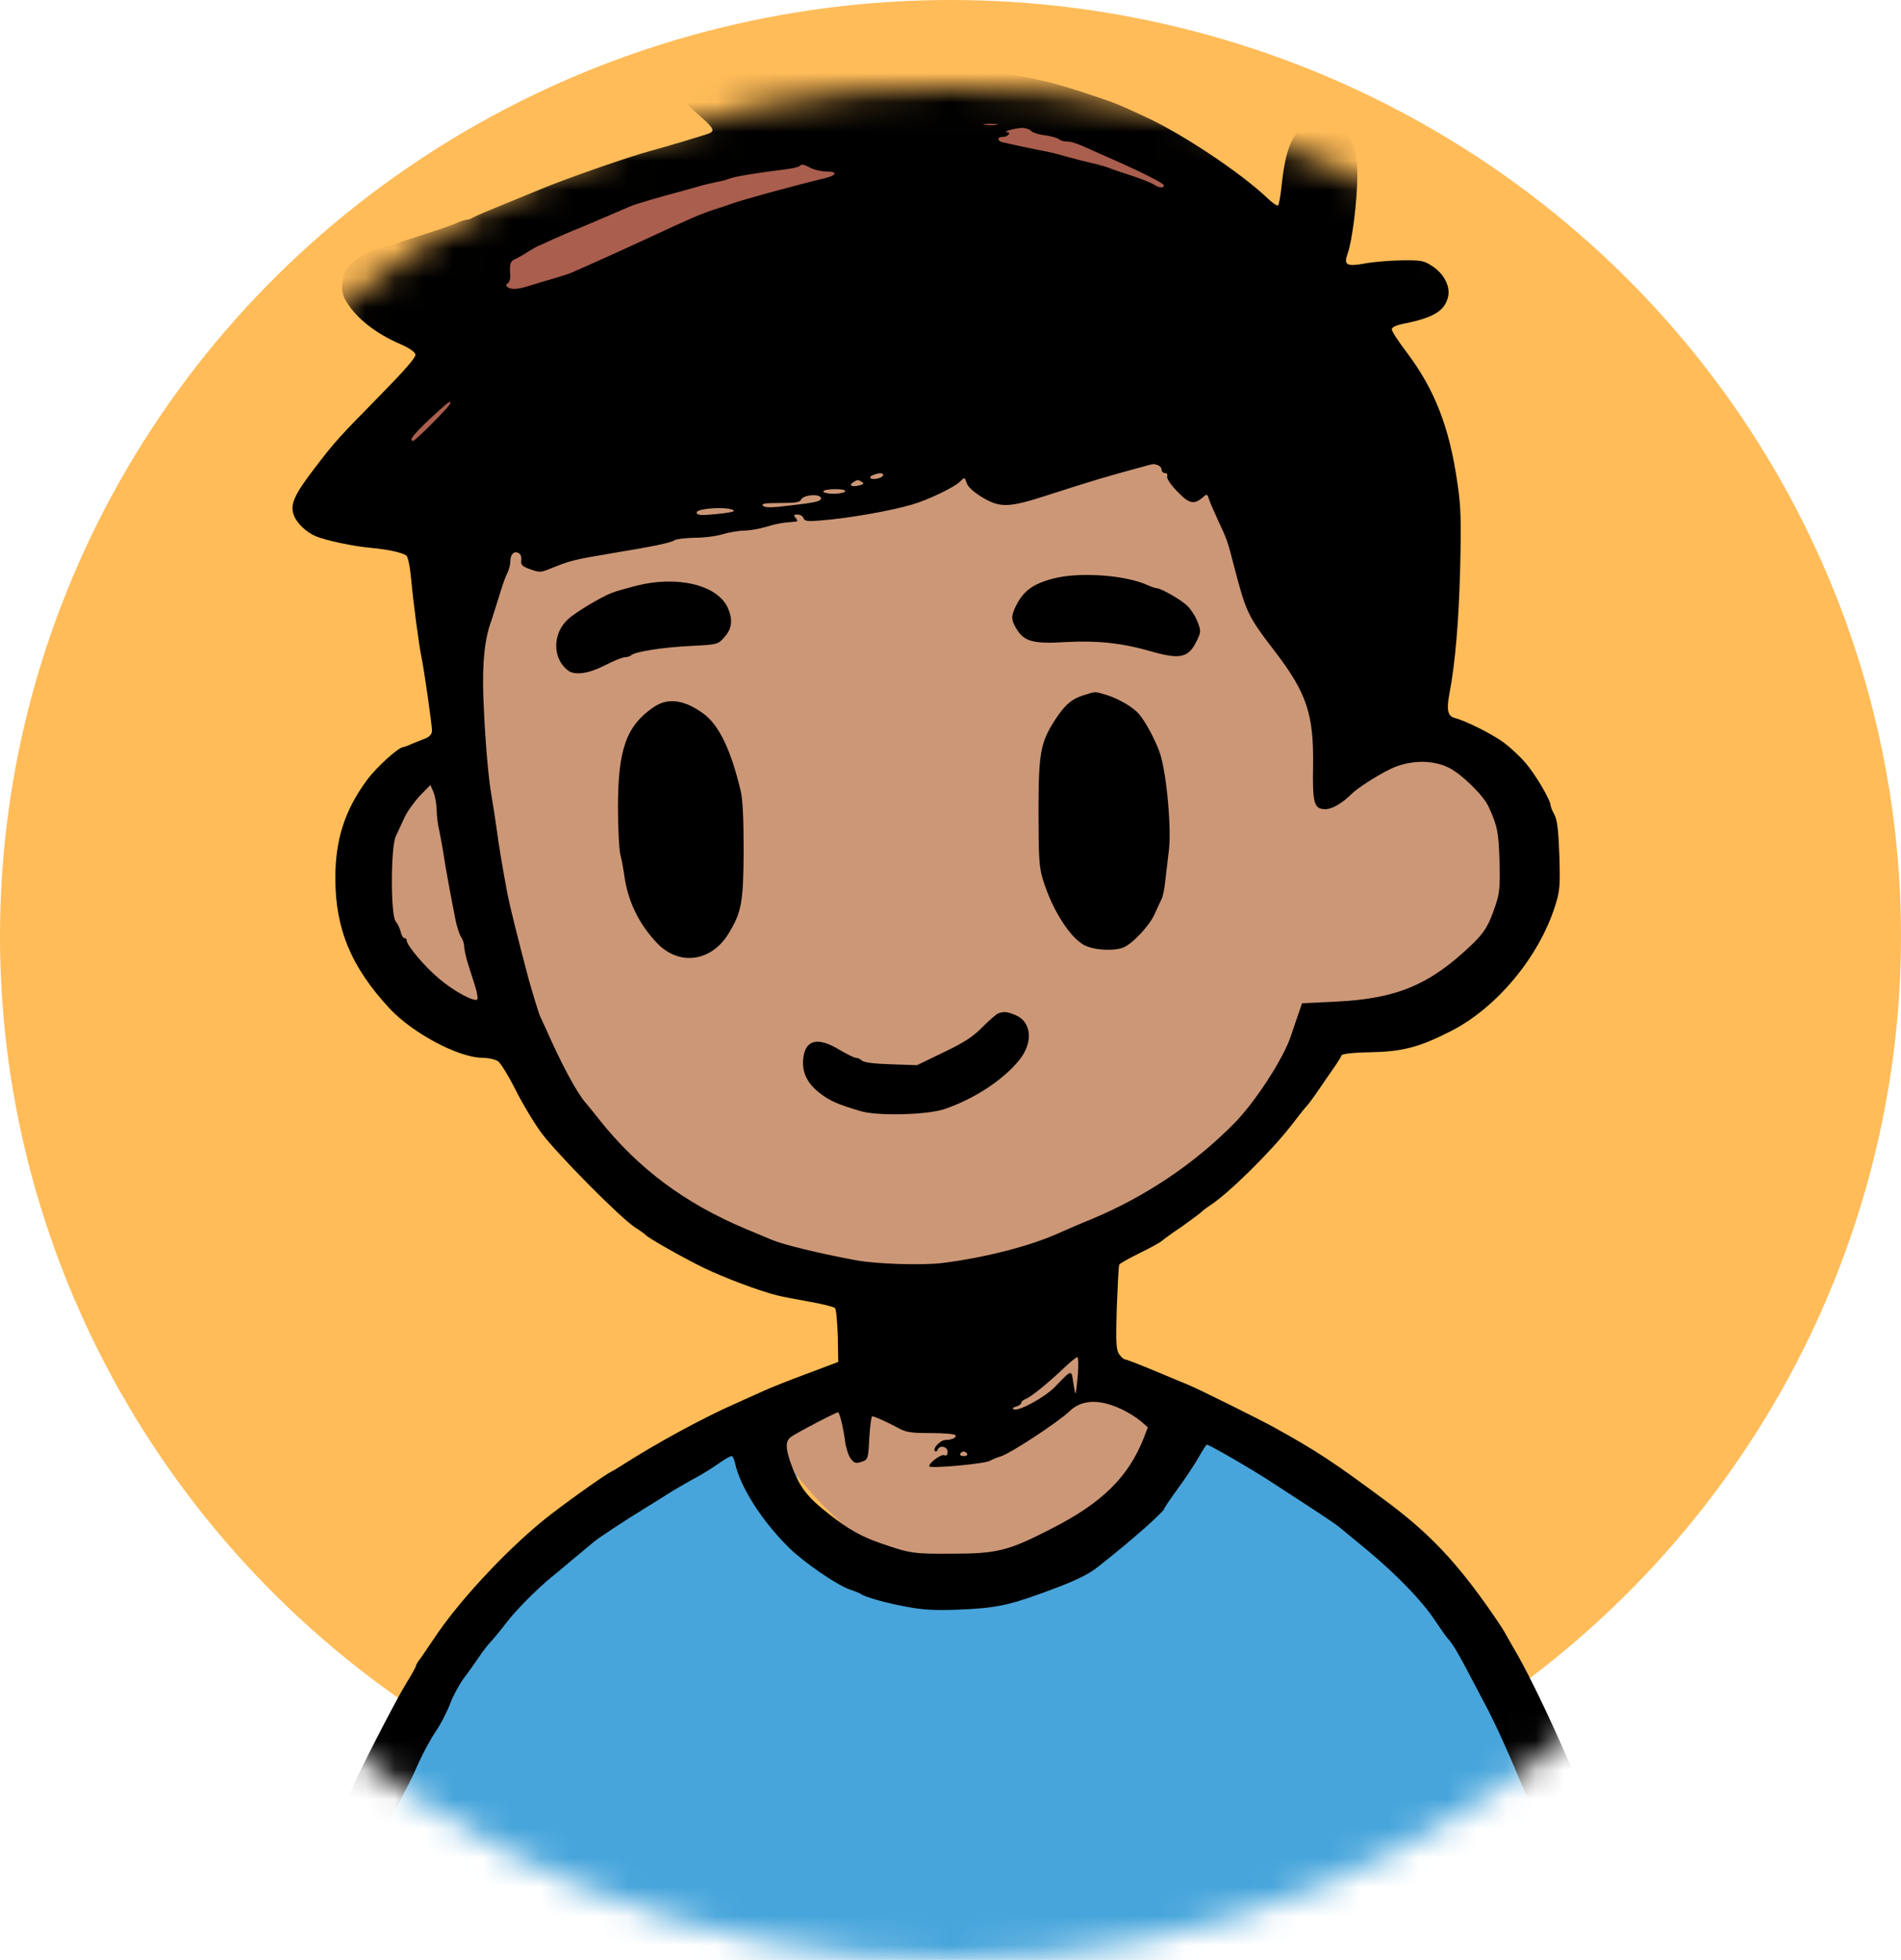 <svg width="65" height="67" viewBox="0 0 65 67" fill="none" xmlns="http://www.w3.org/2000/svg">
<ellipse cx="32.5" cy="32" rx="32.5" ry="32" fill="#FFBC59"/>
<mask id="mask0_10_56" style="mask-type:alpha" maskUnits="userSpaceOnUse" x="0" y="3" width="65" height="64">
<ellipse cx="32.5" cy="35" rx="32.5" ry="32" fill="#FE904E"/>
</mask>
<g mask="url(#mask0_10_56)">
<path d="M12.075 64.791C10.865 60.671 24.618 46.336 26.295 48.159C27.971 49.982 26.181 54.293 32.758 53.277C38.913 52.326 42.098 48.863 40.837 48.245C40.73 48.215 40.622 48.187 40.514 48.159C40.643 48.173 40.75 48.202 40.837 48.245C50.207 50.851 55.859 63.404 53.441 63.511C53.441 63.511 28.88 83.981 12.075 64.791Z" fill="#47A5DB"/>
<path d="M26.08 4.545L14.56 8.364V12.182L12 16L44 12.182C43.573 11.333 42.208 8.873 40.16 5.818C38.112 2.764 29.067 2 24.8 2L26.08 4.545Z" fill="#AA5E4E"/>
<path d="M16.9 16.57L42.9 14L46.8 25.565C49.4 24.708 52 25.565 52 28.135C52 33.433 50.7 34.56 46.8 34.56C44.175 34.56 42.727 40.383 37.7 43.013V46.125L41.6 48.695C40.3 49.98 36.92 52.807 33.8 53.835C30.68 54.863 27.3 50.837 26 48.695L29.518 47.41V44.04C28.815 43.925 28.077 43.764 27.3 43.555C23.269 42.468 20.626 39.754 18.951 36.358C18.7 36.187 17.94 35.845 16.9 35.845C15.6 35.845 13 31.99 13 29.42C13 27.364 15.286 25.993 16.429 25.565C16.243 22.18 16.496 18.965 16.9 16.57Z" fill="#CC9777"/>
<path d="M23.066 1.124C22.917 1.219 22.775 1.415 22.689 1.651C22.555 1.998 22.555 2.037 22.681 2.446C22.814 2.879 23.153 3.288 24.003 4.028C24.404 4.382 24.444 4.477 24.239 4.563C24.082 4.626 22.649 5.051 22.287 5.146C21.54 5.342 19.305 6.122 18.431 6.491C18.344 6.523 17.959 6.688 17.565 6.846C16.566 7.255 16.322 7.357 16.172 7.436C16.094 7.483 15.991 7.515 15.944 7.515C15.897 7.515 15.747 7.562 15.614 7.625C15.472 7.688 15.008 7.853 14.575 7.987C14.142 8.128 13.646 8.286 13.473 8.349C13.292 8.412 13.111 8.459 13.056 8.459C12.812 8.459 12.096 8.868 11.907 9.112C11.678 9.403 11.631 9.907 11.789 10.214C12.111 10.82 12.804 11.387 13.709 11.772C13.992 11.898 14.189 12.032 14.205 12.118C14.228 12.213 13.827 12.669 12.985 13.527C11.584 14.952 11.466 15.078 10.75 16.014C10.05 16.927 9.908 17.258 10.05 17.62C10.144 17.879 10.474 18.194 10.789 18.328C11.151 18.477 12.064 18.674 12.686 18.729C13.268 18.784 13.717 18.879 13.89 18.989C13.953 19.036 14.016 19.351 14.063 19.839C14.134 20.618 14.323 22.05 14.409 22.452C14.488 22.806 14.771 24.781 14.771 24.97C14.771 25.088 14.701 25.175 14.559 25.238C14.433 25.285 14.228 25.372 14.087 25.427C13.953 25.489 13.819 25.537 13.796 25.537C13.63 25.537 12.867 26.229 12.544 26.67C11.789 27.701 11.466 28.693 11.466 30.015C11.466 31.762 12.009 33.06 13.323 34.477C14.118 35.327 15.692 36.161 16.503 36.161C16.7 36.161 16.936 36.216 17.03 36.279C17.117 36.342 17.392 36.783 17.628 37.255C17.864 37.727 18.266 38.396 18.517 38.735C19.053 39.451 21.178 41.599 21.697 41.946C21.894 42.072 22.067 42.197 22.09 42.229C22.193 42.339 23.381 43.008 24.058 43.339C24.758 43.677 25.947 44.126 26.576 44.283C26.726 44.322 27.214 44.417 27.662 44.495C28.111 44.574 28.512 44.676 28.552 44.716C28.591 44.755 28.63 45.188 28.646 45.676L28.662 46.557L27.639 46.943C27.08 47.148 26.403 47.415 26.143 47.533C25.884 47.651 25.459 47.84 25.199 47.958C24.058 48.454 22.39 49.367 21.241 50.107C21.122 50.185 20.973 50.272 20.91 50.304C20.674 50.414 19.202 51.468 18.588 51.964C17.235 53.066 15.645 54.789 14.826 56.033C14.622 56.332 14.409 56.655 14.339 56.741C14.276 56.82 14.22 56.922 14.22 56.954C14.22 56.985 14.071 57.253 13.89 57.544C13.512 58.158 12.229 60.66 12.017 61.188C11.938 61.385 11.663 61.99 11.395 62.533C11.128 63.084 10.915 63.58 10.915 63.643C10.915 63.706 10.884 63.785 10.844 63.832C10.774 63.911 10.522 64.666 10.522 64.808C10.522 64.863 10.805 64.887 11.411 64.871L12.292 64.847L12.434 64.414C12.513 64.178 12.71 63.682 12.875 63.313C13.048 62.943 13.245 62.502 13.316 62.329C13.441 62.03 13.819 61.266 13.984 60.967C14.024 60.897 14.181 60.566 14.323 60.243C14.472 59.913 14.732 59.433 14.905 59.181C15.078 58.921 15.299 58.496 15.393 58.236C15.488 57.977 15.7 57.591 15.857 57.371C16.023 57.158 16.251 56.828 16.377 56.647C16.503 56.458 16.676 56.23 16.77 56.135C16.865 56.033 17.109 55.742 17.306 55.482C17.628 55.057 18.352 54.325 18.864 53.908C18.974 53.821 19.312 53.538 19.611 53.286C19.918 53.034 20.233 52.767 20.32 52.696C20.517 52.539 21.398 51.956 22.083 51.539C22.358 51.374 22.673 51.169 22.791 51.098C22.995 50.965 23.562 50.634 23.971 50.414C24.082 50.351 24.349 50.185 24.562 50.036C24.766 49.894 24.971 49.776 25.01 49.776C25.05 49.776 25.097 49.871 25.128 49.997C25.301 50.823 26.057 52.004 26.986 52.916C27.489 53.412 28.646 54.207 29.071 54.341C29.236 54.396 29.41 54.467 29.449 54.498C29.598 54.601 30.315 54.805 31.023 54.931C31.558 55.033 31.983 55.057 32.754 55.026C33.99 54.978 34.462 54.884 35.587 54.475C36.705 54.073 37.193 53.845 37.563 53.546C38.326 52.94 38.531 52.767 39.145 52.232C39.507 51.909 39.798 51.626 39.798 51.594C39.798 51.563 40.01 51.248 40.27 50.894C40.53 50.54 40.852 50.052 40.986 49.816C41.12 49.58 41.246 49.383 41.262 49.383C41.348 49.383 42.844 50.248 43.536 50.705C45.331 51.87 45.669 52.098 45.818 52.224C45.905 52.295 46.33 52.649 46.763 53.003C47.762 53.837 48.612 54.711 49.061 55.388C49.258 55.679 49.454 55.962 49.509 56.017C49.659 56.175 49.879 56.544 50.226 57.213C50.407 57.56 50.714 58.142 50.91 58.512C51.194 59.071 51.548 59.85 51.925 60.755C51.957 60.841 52.059 61.078 52.146 61.282C52.24 61.487 52.311 61.707 52.311 61.77C52.311 61.833 52.343 61.904 52.382 61.935C52.421 61.959 52.476 62.085 52.508 62.219C52.539 62.352 52.61 62.549 52.673 62.667C52.736 62.785 52.783 62.951 52.783 63.045C52.783 63.132 52.815 63.234 52.846 63.281C52.886 63.321 52.996 63.596 53.09 63.903C53.185 64.202 53.303 64.548 53.35 64.666L53.429 64.887H54.286H55.144V64.643C55.144 64.406 54.963 63.659 54.83 63.352C54.79 63.265 54.648 62.856 54.515 62.447C53.995 60.881 52.508 57.599 51.76 56.348C51.634 56.127 51.501 55.899 51.469 55.836C51.438 55.773 51.257 55.49 51.06 55.206C49.816 53.404 48.872 52.405 47.337 51.272C45.598 49.981 45.024 49.603 43.575 48.8C43.095 48.533 40.971 47.478 40.624 47.337C40.538 47.305 40.034 47.093 39.507 46.872C38.979 46.652 38.515 46.471 38.468 46.471C38.421 46.471 38.334 46.384 38.263 46.29C38.161 46.133 38.153 45.881 38.185 44.7C38.216 43.929 38.248 43.268 38.271 43.228C38.295 43.189 38.602 43.016 38.956 42.843C39.31 42.67 39.656 42.481 39.719 42.426C39.782 42.371 40.081 42.15 40.388 41.946C40.687 41.733 40.986 41.513 41.049 41.458C41.112 41.395 41.254 41.285 41.364 41.214C41.986 40.82 43.473 39.356 44.174 38.444C44.418 38.121 44.646 37.837 44.677 37.814C44.709 37.79 44.906 37.523 45.11 37.224C45.323 36.917 45.567 36.555 45.669 36.413C45.763 36.271 45.858 36.122 45.873 36.075C45.889 36.027 46.275 35.98 46.842 35.972C47.951 35.949 48.51 35.807 49.612 35.248C51.17 34.453 52.61 32.73 53.169 30.983C53.334 30.463 53.35 30.314 53.319 29.259C53.287 28.386 53.248 28.039 53.153 27.858C53.082 27.725 53.02 27.583 53.02 27.536C53.02 27.355 52.492 26.458 52.162 26.08C51.981 25.867 51.642 25.552 51.422 25.387C51.013 25.088 50.115 24.64 49.745 24.545C49.502 24.482 49.454 24.27 49.557 23.727C49.761 22.648 49.879 21.256 49.927 19.422C49.966 17.769 49.95 17.281 49.832 16.51C49.557 14.59 49.053 13.315 48.101 12.048C47.817 11.678 47.589 11.324 47.589 11.261C47.589 11.182 47.747 11.111 48.046 11.056C49.037 10.851 49.407 10.623 49.517 10.127C49.588 9.781 49.368 9.356 48.982 9.104C48.691 8.908 48.604 8.892 47.912 8.9C47.495 8.908 46.928 8.955 46.653 9.01C46.047 9.12 45.937 9.057 46.078 8.671C46.236 8.239 46.409 6.846 46.409 6.027C46.409 5.122 46.306 4.815 45.897 4.453C45.661 4.249 45.551 4.209 45.212 4.209C44.331 4.209 43.993 4.736 43.819 6.358C43.788 6.688 43.733 6.987 43.701 7.019C43.678 7.05 43.52 6.948 43.355 6.791C42.434 5.909 40.42 4.571 39.168 3.997C38.185 3.54 38.137 3.524 37.264 3.233C36.288 2.903 35.658 2.737 34.84 2.596C34.517 2.541 34.194 2.47 34.132 2.446C34.069 2.423 33.77 2.36 33.463 2.32C32.172 2.116 31.361 1.998 30.472 1.888C29.953 1.817 29.189 1.707 28.78 1.644C26.191 1.226 24.861 1.053 24.058 1.014C23.413 0.982 23.279 0.998 23.066 1.124ZM34.077 4.264C33.974 4.28 33.801 4.28 33.683 4.264C33.557 4.249 33.644 4.233 33.856 4.233C34.077 4.233 34.171 4.249 34.077 4.264ZM35.249 4.469C35.304 4.532 35.525 4.603 35.745 4.626C35.957 4.658 36.17 4.721 36.209 4.76C36.256 4.807 36.374 4.839 36.477 4.839C36.658 4.839 36.855 4.91 37.555 5.232C37.728 5.311 37.996 5.429 38.145 5.492C39.035 5.885 39.798 6.271 39.798 6.334C39.798 6.444 39.625 6.428 39.444 6.303C39.357 6.247 39.042 6.122 38.736 6.019C38.436 5.925 38.098 5.807 37.988 5.767C37.878 5.72 37.665 5.657 37.516 5.618C37.091 5.523 36.563 5.382 36.28 5.303C36.138 5.256 35.855 5.193 35.65 5.154C35.438 5.114 35.099 5.043 34.879 4.996C34.667 4.949 34.407 4.894 34.313 4.87C34.092 4.831 34.077 4.681 34.281 4.681C34.454 4.681 34.596 4.532 34.431 4.516C34.273 4.5 34.698 4.382 34.934 4.374C35.052 4.367 35.194 4.414 35.249 4.469ZM27.725 5.744C27.851 5.807 28.087 5.862 28.253 5.862C28.646 5.862 28.623 5.988 28.213 6.09C27.135 6.35 25.325 6.846 25.042 6.956C24.955 6.987 24.688 7.082 24.451 7.153C23.932 7.326 23.775 7.389 21.894 8.262C21.154 8.601 20.713 8.805 20.123 9.065C19.887 9.167 19.619 9.285 19.533 9.325C19.446 9.364 19.163 9.451 18.903 9.529C18.643 9.6 18.289 9.71 18.116 9.765C17.935 9.828 17.699 9.876 17.589 9.876C17.361 9.876 17.235 9.757 17.369 9.679C17.416 9.647 17.455 9.529 17.447 9.419C17.416 9.018 17.447 8.923 17.628 8.852C17.723 8.805 17.912 8.703 18.038 8.616C18.171 8.53 18.329 8.443 18.392 8.412C18.455 8.388 18.691 8.286 18.903 8.183C19.123 8.081 19.525 7.908 19.808 7.798C20.091 7.68 20.391 7.554 20.477 7.515C20.564 7.475 20.816 7.373 21.028 7.278C21.248 7.184 21.492 7.082 21.579 7.042C21.729 6.979 22.437 6.767 23.35 6.523C23.586 6.46 23.893 6.373 24.019 6.334C24.152 6.303 24.381 6.247 24.53 6.216C24.68 6.192 24.877 6.137 24.963 6.098C25.128 6.035 25.931 5.901 26.789 5.799C27.056 5.767 27.3 5.712 27.332 5.681C27.411 5.602 27.474 5.61 27.725 5.744ZM15.385 13.81C15.346 13.921 14.205 15.07 14.126 15.07C13.937 15.07 14.197 14.771 15.039 14.007C15.354 13.724 15.432 13.677 15.385 13.81ZM39.593 15.904C39.664 15.928 39.719 15.998 39.719 16.061C39.719 16.124 39.774 16.172 39.837 16.172C39.9 16.172 39.932 16.219 39.908 16.282C39.885 16.352 40.026 16.565 40.254 16.801C40.672 17.234 40.829 17.265 41.152 16.982C41.262 16.88 41.285 16.888 41.333 17.053C41.364 17.155 41.506 17.478 41.647 17.785C41.962 18.462 41.97 18.477 42.206 19.398C42.615 20.956 42.663 21.059 43.623 22.31C44.685 23.703 44.921 24.435 44.898 26.166C44.874 27.473 44.929 27.662 45.323 27.662C45.543 27.662 45.881 27.465 46.188 27.166C46.401 26.945 47.093 26.505 47.55 26.284C48.179 25.985 48.943 25.962 49.509 26.229C49.958 26.442 50.721 27.182 50.902 27.583C51.202 28.244 51.241 28.441 51.272 29.44C51.296 30.314 51.272 30.55 51.139 30.936C50.902 31.644 50.769 31.864 50.32 32.297C48.888 33.666 47.762 34.139 45.685 34.241L44.52 34.296L44.41 34.619C44.347 34.8 44.221 35.162 44.134 35.429C43.882 36.185 42.93 37.657 42.214 38.388C40.852 39.773 39.184 40.899 37.319 41.678C36.98 41.812 36.367 42.079 36.138 42.182C35.178 42.607 33.667 42.992 32.243 43.173C31.535 43.26 29.976 43.213 29.252 43.079C27.993 42.843 26.789 42.552 26.38 42.379C26.293 42.339 25.907 42.182 25.514 42.017C23.413 41.135 21.815 39.947 20.469 38.247C20.304 38.034 20.099 37.782 20.029 37.704C19.737 37.381 19.194 36.374 18.651 35.138C18.581 34.989 18.502 34.808 18.47 34.745C18.415 34.627 18.203 33.926 18.069 33.446C17.762 32.297 17.424 30.936 17.361 30.613C17.203 29.771 17.046 28.858 16.975 28.291C16.928 27.969 16.857 27.488 16.81 27.229C16.692 26.568 16.581 25.238 16.526 23.805C16.487 22.617 16.574 21.814 16.81 21.192C16.841 21.09 16.951 20.744 17.054 20.421C17.148 20.099 17.274 19.729 17.337 19.611C17.4 19.485 17.447 19.312 17.447 19.217C17.447 18.965 17.557 18.832 17.707 18.895C17.794 18.926 17.833 19.013 17.825 19.139C17.801 19.312 17.849 19.359 18.132 19.461C18.431 19.571 18.486 19.571 18.762 19.461C19.541 19.146 19.58 19.139 21.028 18.895C22.334 18.682 22.956 18.548 23.058 18.47C23.106 18.43 23.421 18.391 23.743 18.383C24.074 18.383 24.514 18.328 24.727 18.257C24.947 18.194 25.262 18.139 25.435 18.139C25.608 18.139 25.947 18.084 26.183 18.013C26.561 17.903 26.71 17.871 27.198 17.832C27.285 17.824 27.285 17.801 27.206 17.706C27.127 17.612 27.135 17.588 27.269 17.588C27.355 17.588 27.45 17.643 27.474 17.714C27.513 17.816 27.615 17.832 28.056 17.793C28.977 17.722 30.433 17.47 31.18 17.25C31.731 17.092 32.644 16.652 32.825 16.463C32.983 16.305 32.983 16.305 33.053 16.51C33.093 16.644 33.289 16.817 33.581 16.998C34.194 17.368 34.494 17.36 35.847 16.919C37.335 16.439 37.807 16.297 39.09 15.951C39.452 15.849 39.452 15.849 39.593 15.904ZM30.197 16.242C30.197 16.329 29.882 16.416 29.772 16.352C29.732 16.321 29.764 16.274 29.85 16.242C30.063 16.156 30.197 16.156 30.197 16.242ZM29.473 16.478C29.551 16.526 29.528 16.557 29.37 16.596C29.118 16.659 29.008 16.589 29.174 16.486C29.315 16.392 29.347 16.392 29.473 16.478ZM28.898 16.801C28.874 16.84 28.693 16.88 28.497 16.88C28.308 16.88 28.15 16.84 28.15 16.801C28.15 16.754 28.331 16.722 28.552 16.722C28.796 16.722 28.93 16.754 28.898 16.801ZM28.072 17.037C28.072 17.14 27.883 17.179 27.009 17.281C26.372 17.36 26.159 17.36 26.088 17.289C26.018 17.218 26.151 17.195 26.671 17.195C27.182 17.195 27.355 17.171 27.387 17.084C27.458 16.911 28.072 16.864 28.072 17.037ZM25.042 17.423C25.16 17.47 25.081 17.502 24.727 17.549C24.003 17.628 23.822 17.628 23.822 17.517C23.822 17.384 24.758 17.313 25.042 17.423ZM14.929 27.662C14.929 27.858 14.968 28.173 15.015 28.37C15.055 28.567 15.126 28.937 15.165 29.196C15.236 29.661 15.385 30.487 15.566 31.4C15.614 31.66 15.708 31.943 15.763 32.029C15.826 32.116 15.873 32.266 15.873 32.36C15.873 32.455 15.928 32.706 15.991 32.911C16.054 33.115 16.172 33.478 16.243 33.706C16.314 33.926 16.345 34.139 16.322 34.162C16.227 34.265 15.551 33.903 15.039 33.478C14.543 33.068 13.906 32.321 13.906 32.148C13.906 32.108 13.874 32.069 13.827 32.069C13.788 32.069 13.725 31.974 13.701 31.849C13.67 31.73 13.591 31.573 13.528 31.494C13.355 31.298 13.355 28.945 13.536 28.582C13.599 28.441 13.733 28.165 13.827 27.953C13.921 27.748 14.158 27.418 14.354 27.205L14.716 26.835L14.819 27.071C14.874 27.197 14.921 27.465 14.929 27.662ZM36.855 46.998C36.823 47.329 36.792 47.62 36.776 47.628C36.76 47.644 36.729 47.478 36.697 47.258C36.634 46.809 36.65 46.809 36.075 47.407C35.729 47.762 34.848 48.249 34.667 48.179C34.604 48.147 34.627 48.116 34.745 48.084C34.84 48.053 34.919 47.998 34.919 47.958C34.919 47.911 34.989 47.856 35.068 47.825C35.241 47.762 35.792 47.321 36.374 46.77C36.587 46.565 36.8 46.392 36.839 46.392C36.87 46.392 36.878 46.668 36.855 46.998ZM38.342 48.171C38.562 48.273 38.853 48.454 38.995 48.572L39.247 48.792L39.113 49.147C38.578 50.5 37.681 51.382 35.926 52.271C34.47 53.019 34.092 53.113 32.518 53.113C31.235 53.121 31.11 53.105 30.078 52.743C29.449 52.523 29 52.271 28.387 51.791C27.56 51.154 27.308 50.807 27.009 49.934C26.86 49.469 26.86 49.273 27.033 49.131C27.159 49.021 28.575 48.281 28.654 48.281C28.709 48.281 28.835 48.8 28.898 49.288C28.93 49.509 29.016 49.776 29.095 49.871C29.213 50.02 29.268 50.036 29.457 49.973C29.685 49.894 29.685 49.879 29.724 49.147C29.748 48.737 29.795 48.407 29.827 48.415C29.953 48.438 30.323 48.611 30.669 48.792C30.976 48.966 31.125 48.989 31.826 48.989C32.266 48.989 32.644 49.021 32.668 49.06C32.723 49.139 32.542 49.225 32.329 49.225C32.156 49.225 31.881 49.517 31.967 49.603C31.999 49.635 32.046 49.611 32.062 49.556C32.125 49.391 32.4 49.446 32.4 49.627C32.4 49.745 32.361 49.776 32.282 49.745C32.172 49.705 31.771 50.005 31.771 50.123C31.771 50.217 33.722 50.036 33.856 49.934C33.903 49.902 34.069 49.831 34.226 49.784C34.58 49.666 36.186 48.611 36.571 48.242C36.988 47.84 37.587 47.817 38.342 48.171ZM33.069 49.698C33.093 49.737 33.045 49.776 32.951 49.776C32.857 49.776 32.809 49.737 32.833 49.698C32.857 49.65 32.912 49.619 32.951 49.619C32.99 49.619 33.045 49.65 33.069 49.698Z" fill="black"/>
<path d="M36.162 19.744C35.359 19.925 35.005 20.169 34.73 20.728C34.564 21.075 34.572 21.192 34.761 21.507C35.021 21.932 35.336 22.019 36.461 21.948C37.516 21.893 38.342 21.98 39.286 22.247C40.372 22.562 40.64 22.499 40.939 21.869C41.065 21.602 41.065 21.562 40.947 21.256C40.876 21.067 40.719 20.831 40.601 20.712C40.38 20.5 39.696 20.107 39.546 20.107C39.507 20.107 39.357 20.059 39.223 19.996C38.515 19.674 37.051 19.556 36.162 19.744Z" fill="black"/>
<path d="M21.736 20.028C21.437 20.107 21.059 20.209 20.91 20.272C20.572 20.398 19.674 20.933 19.43 21.161C18.887 21.649 18.88 22.499 19.415 22.916C19.643 23.097 20.123 23.034 20.682 22.743C20.981 22.593 21.28 22.468 21.359 22.468C21.445 22.468 21.54 22.436 21.587 22.397C21.713 22.279 22.649 22.129 23.609 22.082C24.538 22.035 24.546 22.035 24.774 21.775C25.034 21.484 25.065 21.177 24.877 20.76C24.507 19.988 23.145 19.666 21.736 20.028Z" fill="black"/>
<path d="M37.051 23.766C36.642 23.892 36.398 24.104 36.06 24.632C35.572 25.395 35.509 25.757 35.509 27.78C35.509 29.314 35.532 29.661 35.658 30.062C35.965 31.069 36.556 32.014 37.051 32.297C37.366 32.478 38.059 32.525 38.405 32.392C38.72 32.266 39.294 31.66 39.483 31.242C39.578 31.022 39.688 30.794 39.727 30.715C39.759 30.644 39.814 30.4 39.837 30.164C39.861 29.936 39.924 29.456 39.963 29.102C40.066 28.346 39.885 26.395 39.656 25.733C39.515 25.316 39.16 24.655 38.94 24.404C38.743 24.175 38.248 23.884 37.838 23.758C37.413 23.632 37.484 23.632 37.051 23.766Z" fill="black"/>
<path d="M22.358 24.167C21.414 24.813 21.13 25.608 21.13 27.607C21.13 28.323 21.17 29.039 21.209 29.204C21.256 29.377 21.311 29.684 21.343 29.905C21.461 30.802 21.846 31.589 22.468 32.242C23.224 33.029 24.318 32.88 24.908 31.919C25.357 31.187 25.419 30.841 25.427 29.078C25.427 27.984 25.396 27.323 25.325 27.032C24.987 25.616 24.577 24.773 24.042 24.388C23.389 23.916 22.838 23.845 22.358 24.167Z" fill="black"/>
<path d="M34.132 34.642C34.069 34.666 33.825 34.878 33.596 35.107C33.274 35.437 32.975 35.634 32.266 35.972L31.354 36.413L30.464 36.382C29.89 36.366 29.535 36.319 29.473 36.256C29.425 36.208 29.331 36.161 29.268 36.161C29.205 36.161 28.953 36.035 28.701 35.886C27.962 35.437 27.537 35.539 27.466 36.177C27.411 36.649 27.599 37.043 28.048 37.381C28.387 37.641 28.646 37.751 29.41 37.979C29.984 38.16 31.7 38.113 32.29 37.916C33.321 37.562 34.305 36.917 34.856 36.232C35.336 35.634 35.273 34.934 34.73 34.705C34.438 34.579 34.328 34.572 34.132 34.642Z" fill="black"/>
</g>
</svg>
